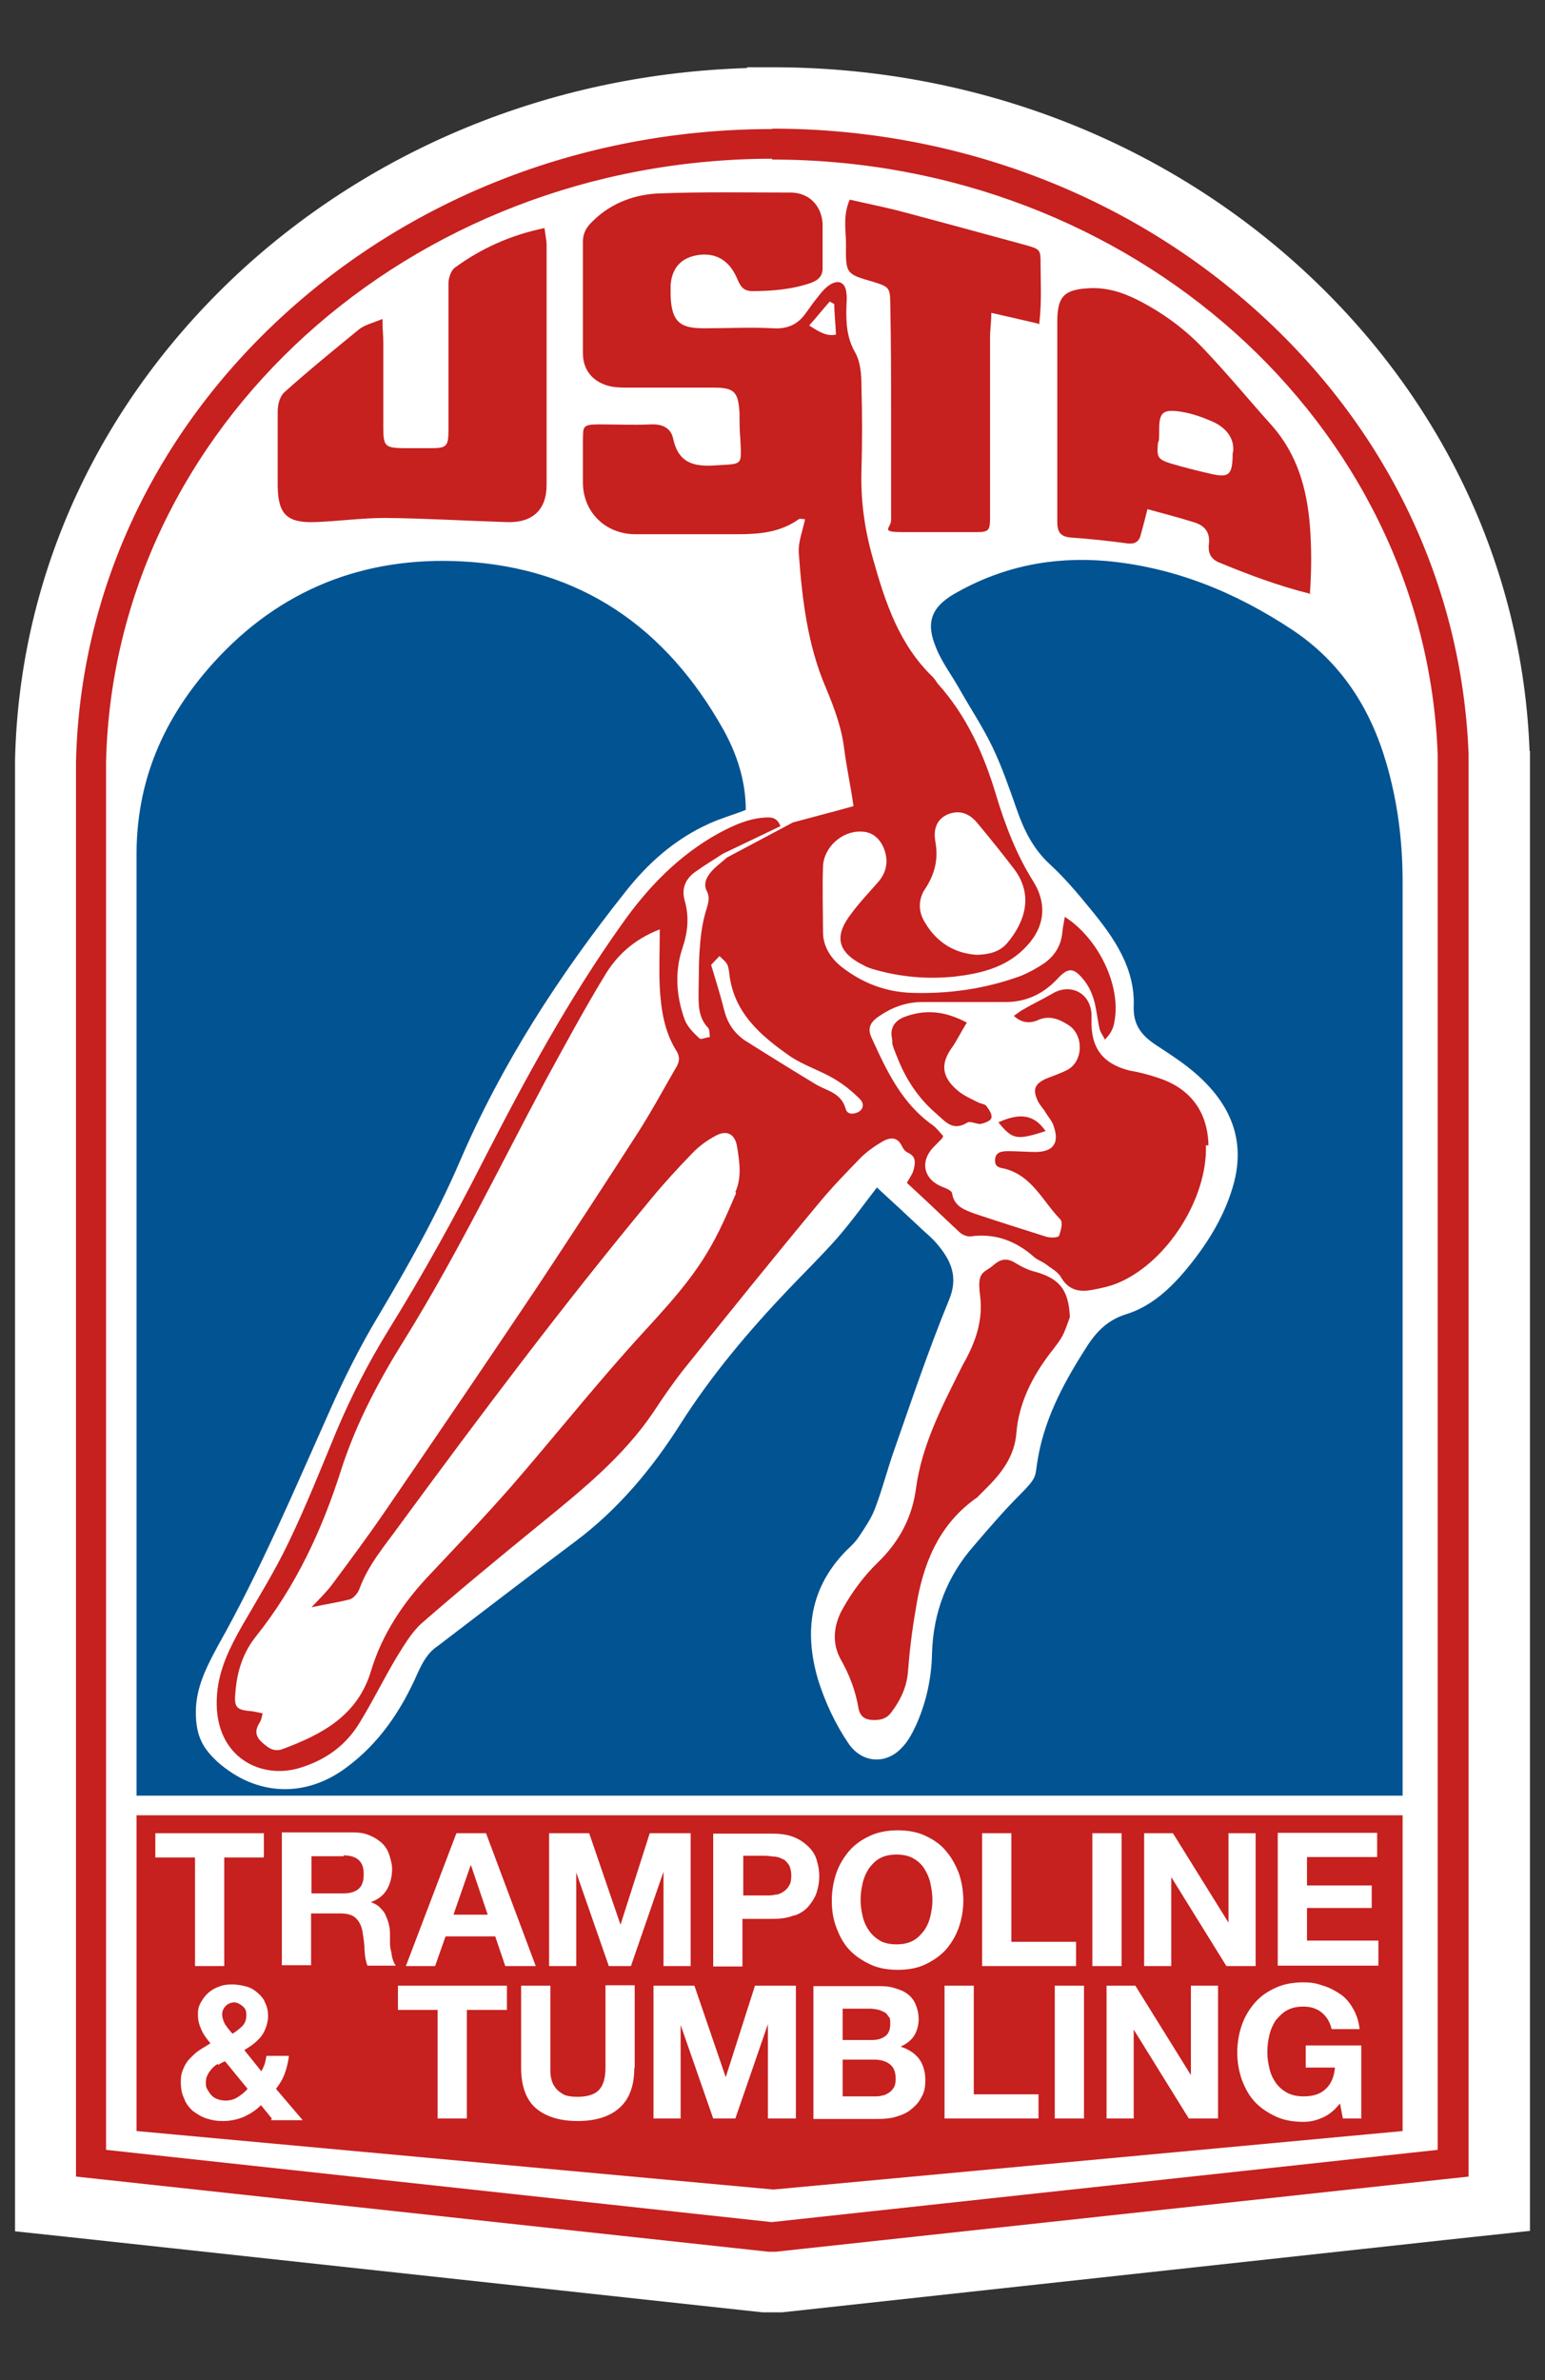 <?xml version="1.0" encoding="UTF-8"?>
<svg id="Layer_1" data-name="Layer 1" xmlns="http://www.w3.org/2000/svg" version="1.1" viewBox="0 0 370 569.8">
  <rect x="0" y="0" width="370" height="569.8" fill="#333333" stroke="none"/>
  <defs>
    <style>
      .cls-1 {
        fill: #025392;
      }

      .cls-1, .cls-2, .cls-3 {
        stroke-width: 0px;
      }

      .cls-2 {
        fill: #c6201f;
      }

      .cls-3 {
        fill: #fff;
      }
    </style>
  </defs>
  <path class="cls-3" d="M366.3,179.7c-1.7-44.4-21.5-85.7-55.8-116.5-33.9-30.4-78.4-47.1-125.5-47.1h-6l-.2.2c-45.2,1.4-87.6,18.2-120.2,47.7C24.1,95.4,4.6,137.2,3.6,182v352.2l13.1,1.4,6.5.7,159.4,17.3h4.7l159.5-17.4,6.5-.7,13.1-1.4V180.5h0v-.7h-.1Z"/>
  <path class="cls-2" d="M184.9,38.2c86.2,0,156.4,63.2,159.4,142.4v334.1l-159.5,17.3-159.4-17.3V182.5c1.8-80.1,72.5-144.4,159.5-144.5M184.9,30.9h0c-43.9,0-85.2,15.7-116.5,44.1-31.4,28.5-49.3,66.7-50.2,107.5h0v338.6l6.5.7,159.4,17.3h1.6l159.5-17.3,6.5-.7V180.5h0c-1.6-40.6-19.6-78.2-51-106.3-31.2-28-72.4-43.4-115.7-43.4h-.1Z"/>
  <g>
    <path class="cls-2" d="M52.2,494.1c-.6.3-1,.7-1.5,1.2-.4.5-.8,1-1,1.5-.3.5-.4,1.2-.4,1.8s0,1.1.4,1.7c.3.5.6,1,1,1.4s.9.7,1.5.9c.6.2,1.2.3,1.8.3,1.2,0,2.1-.3,2.9-.8s1.7-1.2,2.4-2l-5.4-6.6c-.6.2-1.1.5-1.7.9h0v-.3Z"/>
    <polygon class="cls-2" points="112.8 446.6 112.7 446.6 108.6 458.4 116.8 458.4 112.8 446.6"/>
    <path class="cls-2" d="M212,487.5c.8-.6,1.2-1.6,1.2-2.9s0-1.4-.4-1.8c-.3-.5-.6-.9-1.1-1.1s-1-.5-1.6-.6-1.2-.2-1.8-.2h-6.5v7.5h7.1c1.3,0,2.2-.3,3.1-.9h0Z"/>
    <path class="cls-2" d="M209.4,493.1h-7.6v8.8h7.5c.7,0,1.4,0,1.9-.2.6,0,1.2-.4,1.7-.7.5-.3.9-.8,1.2-1.3s.4-1.3.4-2c0-1.7-.5-2.8-1.4-3.5s-2.1-1.1-3.7-1.1h0Z"/>
    <path class="cls-2" d="M82.3,444.4h-7.7v8.9h7.7c1.6,0,2.8-.4,3.6-1.1.8-.7,1.2-1.8,1.2-3.5s-.4-2.6-1.2-3.4c-.8-.7-2-1.1-3.6-1.1h0v.2Z"/>
    <path class="cls-2" d="M55.7,486.9c.9-.6,1.7-1.2,2.3-1.8.7-.7,1-1.6,1-2.7s-.3-1.6-.9-2.1-1.3-.9-2-.9-1.5.3-2,.8-.9,1.2-.9,2,.3,1.8.8,2.6c.5.7,1.1,1.5,1.7,2.1h0Z"/>
    <path class="cls-2" d="M187.6,445.2c-.6-.4-1.3-.6-1.9-.7-.8,0-1.6-.2-2.3-.2h-5.4v9.5h5.4c.8,0,1.6,0,2.3-.2.8,0,1.4-.4,1.9-.7.6-.4,1-.8,1.4-1.5.4-.6.5-1.5.5-2.4s-.2-1.8-.5-2.4c-.4-.6-.8-1.1-1.4-1.5h0Z"/>
    <path class="cls-2" d="M208.1,462.2c.7,1,1.6,1.8,2.6,2.4s2.4.9,4,.9,2.9-.3,4-.9,1.9-1.5,2.6-2.4c.7-1,1.2-2.1,1.5-3.4s.5-2.5.5-3.9-.2-2.7-.5-4.1c-.3-1.3-.8-2.4-1.5-3.5s-1.6-1.8-2.6-2.4c-1.1-.6-2.4-.9-4-.9s-2.9.3-4,.9-1.9,1.5-2.6,2.4c-.7,1.1-1.2,2.2-1.5,3.5s-.5,2.6-.5,4.1.2,2.6.5,3.9.8,2.4,1.5,3.4h0Z"/>
    <path class="cls-2" d="M32.7,434.6v75.6l152.5,14,150.7-14v-75.6H32.7ZM235.2,438.9h7v26h15.5v5.8h-22.5v-31.8ZM200.3,448.4c.7-2,1.8-3.8,3.1-5.3s3-2.7,5-3.6c1.9-.9,4.2-1.3,6.6-1.3s4.7.4,6.6,1.3c1.9.9,3.6,2,4.9,3.6,1.4,1.6,2.3,3.3,3.1,5.3.7,2,1.1,4.3,1.1,6.6s-.4,4.5-1.1,6.5-1.8,3.8-3.1,5.3c-1.4,1.5-3,2.6-4.9,3.5s-4.1,1.3-6.6,1.3-4.7-.4-6.6-1.3-3.6-2-5-3.5-2.3-3.2-3.1-5.3-1.1-4.2-1.1-6.5.4-4.6,1.1-6.6h0ZM131.3,438.9h9.8l7.5,21.9h0l7-21.9h9.8v31.8h-6.5v-22.6h0l-7.8,22.6h-5.3l-7.8-22.4h0v22.4h-6.5v-31.8h-.2ZM109.2,438.9h7.2l11.9,31.8h-7.3l-2.4-7.1h-11.9l-2.5,7.1h-7l12.1-31.8h-.1ZM37.1,438.9h26.1v5.8h-9.5v26h-7v-26h-9.5v-5.8h0ZM65.1,507.2l-2.6-3.2c-1.3,1.3-2.6,2.1-4.1,2.8-1.5.6-3.1,1-4.9,1s-2.7-.2-4-.6-2.3-1.1-3.3-1.8c-.9-.8-1.7-1.8-2.1-3-.6-1.2-.8-2.5-.8-4s.2-2.1.6-3.1.9-1.8,1.6-2.5,1.5-1.5,2.3-2,1.8-1.1,2.6-1.6c-.9-1.1-1.6-2-2.1-3.1s-.9-2.2-.9-3.7.2-2.1.7-3,1.1-1.7,1.8-2.3c.8-.7,1.7-1.2,2.6-1.5,1-.4,2-.5,3.1-.5s2.3.2,3.4.5,1.9.8,2.7,1.5,1.5,1.5,1.8,2.4c.5,1,.7,2,.7,3.3s-.6,3.4-1.7,4.8c-1.1,1.3-2.4,2.3-4,3.2l4.1,5.1c.3-.6.6-1.2.8-1.8.2-.7.3-1.3.4-1.9h5.4c-.2,1.5-.5,2.8-1,4.2s-1.2,2.5-2.1,3.7l6.4,7.5h-7.8.2l.2-.4ZM88,470.6c-.4-1-.6-2.2-.7-3.6,0-1.4-.2-2.7-.4-4-.2-1.7-.8-2.9-1.6-3.7-.8-.8-2-1.2-3.8-1.2h-7v12.4h-7v-31.8h17.1c1.5,0,2.7.2,3.9.7s2.1,1.1,2.9,1.8,1.5,1.8,1.8,2.8.7,2.2.7,3.4c0,1.8-.4,3.5-1.2,4.9s-2,2.4-3.9,3.1h0c.9.3,1.6.7,2.1,1.2s1.1,1.1,1.4,1.8.6,1.4.8,2.2c.2.8.3,1.6.3,2.4v1.8c0,.7,0,1.4.2,2.1s.2,1.4.4,2c.2.7.4,1.2.8,1.7h-7,.2ZM121.3,481.2h-9.5v26h-7v-26h-9.5v-5.8h26.1v5.8h-.1ZM151.9,495.1c0,4.3-1.2,7.5-3.6,9.6-2.4,2.1-5.7,3.1-10,3.1s-7.7-1.1-10-3.1-3.5-5.3-3.5-9.6v-19.7h7v19.7c0,.9,0,1.8.2,2.5.2.9.5,1.6,1,2.2.5.7,1.2,1.2,1.9,1.6s1.9.6,3.4.6c2.5,0,4.2-.6,5.2-1.7s1.5-2.8,1.5-5.3v-19.7h7v19.7h0ZM190.4,507.2h-6.5v-22.6h0l-7.8,22.6h-5.3l-7.8-22.4h0v22.4h-6.5v-31.8h9.8l7.5,21.9h0l7-21.9h9.8v31.8h-.2ZM190.3,458.5c-1.4.6-3.1.9-5.1.9h-7.4v11.4h-7v-31.8h14.4c1.9,0,3.7.3,5.1.9s2.5,1.4,3.4,2.3,1.6,2,1.9,3.2c.4,1.3.6,2.5.6,3.8s-.2,2.5-.6,3.8c-.4,1.3-1.1,2.3-1.9,3.3s-2,1.8-3.4,2.3h0ZM220.6,502.2c-.6,1.2-1.5,2.1-2.5,2.9s-2.2,1.3-3.6,1.7-2.7.5-4.2.5h-15.5v-31.8h15c1.6,0,2.9,0,4.2.4s2.3.7,3.2,1.4c.9.6,1.6,1.5,2,2.4s.8,2.2.8,3.7-.4,2.9-1.1,4c-.7,1.1-1.8,1.9-3.2,2.6,1.9.6,3.4,1.6,4.4,2.9,1,1.4,1.5,3.1,1.5,5.1s-.3,3-1,4.2h0ZM248.7,507.2h-22.5v-31.8h7v26h15.5v5.8ZM259.6,507.2h-7v-31.8h7v31.8ZM261.6,438.9h7v31.8h-7v-31.8ZM291.7,507.2h-7l-13.2-21.3h0v21.3h-6.5v-31.8h6.9l13.3,21.4h0v-21.4h6.5v31.8h0ZM280.5,449.4h0v21.3h-6.5v-31.8h6.9l13.3,21.4h0v-21.4h6.5v31.8h-7l-13.2-21.3h0ZM326.1,507.2h-4.5l-.7-3.6c-1.3,1.6-2.6,2.7-4.2,3.4-1.6.7-3,1-4.6,1-2.4,0-4.7-.4-6.6-1.3s-3.6-2-5-3.5-2.3-3.2-3.1-5.3c-.7-2-1.1-4.2-1.1-6.5s.4-4.6,1.1-6.6,1.8-3.8,3.1-5.3c1.4-1.6,3-2.7,5-3.6,1.9-.9,4.2-1.3,6.6-1.3s3.2.3,4.8.8,2.9,1.2,4.2,2.1,2.2,2.1,3,3.5,1.3,3,1.5,4.8h-6.7c-.4-1.8-1.3-3.1-2.4-4s-2.6-1.4-4.3-1.4-2.9.3-4,.9-1.9,1.5-2.7,2.4c-.7,1.1-1.2,2.2-1.5,3.5s-.5,2.6-.5,4.1.2,2.6.5,3.9.8,2.4,1.5,3.4,1.6,1.8,2.7,2.4,2.4.9,4,.9c2.3,0,4.1-.6,5.3-1.8,1.3-1.2,2-2.9,2.2-5.1h-7v-5.3h13.3v17.2h0v.3ZM330.1,470.6h-24.1v-31.8h23.8v5.8h-16.8v6.8h15.5v5.4h-15.5v7.8h17.1v5.8h0v.2Z"/>
  </g>
  <g>
    <path class="cls-1" d="M32.7,430v-224.6c-.2-18.4,6.5-33.5,18.4-46.7,15.9-17.6,36.1-25.5,59.5-24.3,28.5,1.5,49,15.9,62.7,40.4,3.2,5.8,5.3,12.2,5.3,19.1-3,1.2-6,2-8.8,3.3-8.2,3.7-14.7,9.5-20.1,16.4-15.8,19.9-29.5,41-39.6,64.5-5.6,13-12.5,25.2-19.7,37.3-4.3,7.2-8.1,14.8-11.5,22.5-8.5,19-16.5,38-26.7,56.1-2.7,5-5.3,10-5.3,15.9s1.8,8.8,5.3,12c9.2,8.1,20.9,8.6,30.7,1.3,7.9-5.8,13.2-13.7,17.1-22.6,1.2-2.6,2.4-4.9,4.8-6.5,11-8.4,21.8-16.7,32.9-25,10.3-7.7,18.4-17.4,25.2-28.1,7.5-11.8,16.3-22.2,25.8-32.2,3.9-4.1,8-8.1,11.8-12.4,3.4-3.9,6.4-8.1,9.5-12.1,3.6,3.3,7.3,6.7,10.9,10.1,1.2,1.1,2.4,2.1,3.5,3.4,3.4,4,5.2,8,2.8,13.6-4.8,11.7-8.8,23.6-13,35.6-1.7,4.8-2.9,9.6-4.7,14.3-.9,2.3-2.4,4.5-3.8,6.6-.8,1.2-1.8,2.2-2.9,3.2-8.8,8.9-10.3,19.4-6.9,31,1.7,5.4,4.1,10.6,7.3,15.3,3.1,4.6,8.8,5.2,12.7,1.1,1.5-1.5,2.5-3.4,3.4-5.3,2.5-5.5,3.8-11.4,3.9-17.4.3-9.8,3.6-18.4,10-25.7,3.6-4.2,7.2-8.4,11.1-12.3s3.6-4.3,4-7c1.4-10.2,6-19,11.4-27.5,2.5-4.1,5.2-7.1,9.8-8.6,6-1.8,10.6-6,14.6-10.8,4.8-5.8,8.8-12.1,11-19.3,3.4-10.9,0-19.7-8.2-27.1-3.1-2.8-6.7-5.1-10.2-7.4-3.3-2.2-5.3-4.7-5.2-9,.4-9.3-4.7-16.6-10.3-23.4-3.1-3.8-6.2-7.5-9.8-10.8-4-3.7-6.2-8.2-7.9-13.1-1.8-5.1-3.5-10.1-5.8-14.9-2.3-4.8-5.3-9.3-7.9-13.9-1.9-3.4-4.3-6.5-5.7-10.1-2.4-5.8-1.1-9.5,4.4-12.7,11.3-6.5,23.3-9,36.4-7.9,16.4,1.5,31,7.5,44.6,16.5,11.7,7.8,18.7,18.8,22.5,31.9,2.7,9.2,3.9,18.7,3.9,28.3v218.9H32.7Z"/>
    <path class="cls-2" d="M289.4,274.1c-.2-7.9-4.3-13.5-11.9-16-2.3-.8-4.7-1.4-7-1.8-6.4-1.6-9.3-5.4-9.1-12.1v-1c0-5.3-4.9-8-9.4-5.3-2.2,1.3-4.6,2.4-6.8,3.7-.8.4-1.5,1-2.4,1.6,1.9,1.8,3.9,1.8,5.6,1.1,2.7-1.3,5.1-.4,7.3,1,3.9,2.3,3.8,8.7,0,10.8-1.7.9-3.6,1.5-5.3,2.2-2.5,1.2-3.1,2.4-2,5,.5,1.2,1.5,2.1,2.1,3.2.7,1.1,1.6,2.1,1.9,3.3,1.3,3.9-.2,5.9-4.2,6-2.2,0-4.6-.2-6.8-.2s-3.1.6-3.1,2.3,1.5,1.7,2.3,1.9c6.6,1.7,9.1,7.8,13.3,12.1.7.7.2,2.7-.3,4-.2.4-2,.5-3,.2-5.7-1.8-11.4-3.6-17.1-5.5-2.4-.9-5-1.7-5.5-4.9,0-.6-1.4-1.2-2.2-1.5-4.7-1.8-5.6-6.2-2.1-9.7s1.4-1.6,2.2-2.5c-1-1.1-1.7-2-2.5-2.6-7.4-5.2-11-12.9-14.6-20.8-1.1-2.2-.5-3.7,1.3-5,3.2-2.3,6.7-3.7,10.8-3.7h19.9c4.8,0,8.8-1.8,12.2-5.3,2.8-3.1,4.1-3.1,6.7.2,1.1,1.4,1.8,3,2.3,4.7.6,2.1.8,4.5,1.3,6.7.2,1,.9,1.8,1.3,2.7,1.5-1.5,2.1-2.9,2.3-4.4,1.6-8.5-3.8-19.8-11.9-25-.2,1.4-.5,2.5-.6,3.8-.3,3.1-1.8,5.5-4.3,7.3-1.8,1.2-3.6,2.2-5.5,3-8.5,3.1-17.2,4.4-26.3,4.1-6.1-.2-11.7-2.3-16.6-6.1-2.6-2-4.5-4.8-4.6-8.2,0-5.3-.2-10.7,0-16,.2-4.6,4.6-8.5,9.1-8.3,2.3,0,4,1.2,5.1,3.2,1.6,3.2,1.3,6.3-1.1,9-2.1,2.4-4.4,4.8-6.3,7.4-4.3,5.5-3.3,9.3,2.9,12.4.7.4,1.5.7,2.2.9,6.4,1.9,13,2.5,19.7,1.8,6-.7,11.9-2.1,16.4-6.5,5-4.8,5.9-10.5,2.4-16.2-4.1-6.5-6.8-13.6-9-20.9-2.9-9.7-7-18.8-13.9-26.5-.4-.5-.7-1.1-1.2-1.6-8.1-7.8-11.4-17.9-14.3-28.2-2-6.9-3-13.9-2.8-21.1.2-6.8.2-13.6,0-20.4,0-2.7-.2-5.7-1.5-8-2-3.5-2.2-7-2.1-10.8,0-1.2.2-2.2,0-3.4-.2-2.5-1.8-3.4-4-2-1.2.8-2.1,1.9-3,3.1-1.1,1.3-1.9,2.6-2.9,3.9-1.8,2.5-4.3,3.6-7.6,3.4-5.5-.3-11,0-16.5,0s-7.9-1.2-8.1-7.9v-2.4c.3-4.3,2.7-6.8,7-7.3,4-.4,7,1.4,8.8,5.4.8,1.8,1.3,3.2,3.6,3.3,4.9,0,9.7-.4,14.3-2,1.8-.7,2.7-1.7,2.7-3.5v-10.7c-.3-4.3-3.2-7.3-7.5-7.4-10.5,0-21-.2-31.5.2-5.8.2-11.5,2.2-15.9,6.5-1.5,1.4-2.5,2.8-2.5,5.1v26.7c0,4.2,2.6,7,6.6,7.9,1.4.3,2.9.3,4.4.3h20.4c4.9,0,5.8,1.1,6.1,6,0,2.1,0,4.2.2,6.3.3,6.5.6,5.9-5.7,6.3-5.3.4-9.1-.4-10.4-6.4-.5-2.4-2.4-3.5-5.2-3.4-4.2.2-8.5,0-12.6,0s-3.7.7-3.8,3.7v10.2c0,7.1,5.4,12.4,12.6,12.4h24.3c5.3,0,10.3-.4,14.8-3.6.3-.2.8,0,1.5,0-.6,2.9-1.7,5.5-1.5,8.2.8,11,2.1,22,6.5,32.2,2,4.8,3.8,9.6,4.4,14.8.6,4.6,1.6,9.1,2.2,13.5-5,1.4-9.7,2.6-14.5,3.9h0l-15.8,8.4c-1.2,1.1-2.4,1.9-3.5,3.1-1.3,1.4-2.2,3-1.4,4.8,1,1.8.3,3.3-.2,5.1-.8,2.7-1.2,5.6-1.4,8.6-.3,3.4-.2,6.8-.3,10.2,0,3.2-.2,6.4,2.3,9,.4.5.3,1.5.4,2.2-.9,0-2.1.7-2.5.3-1.4-1.3-2.8-2.7-3.5-4.4-2-5.5-2.5-11.4-.6-17.1,1.3-3.8,1.7-7.5.6-11.4-.9-3,.2-5.4,2.7-7.1,2.1-1.5,4.3-2.8,6.4-4.2l13.8-6.6h0c-.5-1.4-1.4-2.1-2.8-2.1-4.3,0-8.3,1.8-12,3.8-9.6,5.3-17,13-23.2,21.8-12.6,17.7-23,36.8-32.9,56.1-7.1,14-14.7,27.7-23,41.1-4.8,7.8-8.9,15.8-12.4,24.1-3.7,8.9-7.3,18-11.5,26.7-3.3,6.9-7.3,13.3-11.1,19.9-2.9,5.1-5.5,10.3-6,16.2-1.3,14.7,9.8,20.6,19.3,18,6.3-1.8,11.2-5.2,14.6-10.6,3.3-5.3,6.1-11.1,9.3-16.4,1.7-2.7,3.4-5.6,5.7-7.7,9.4-8.2,19-16.1,28.7-24,9.8-8,19.6-15.9,26.8-26.5,2.3-3.5,4.7-7,7.3-10.3,10.6-13.2,21.3-26.5,32.2-39.6,3.2-3.9,6.7-7.5,10.2-11.1,1.6-1.6,3.5-2.9,5.4-4,1.7-.9,3.4-1.1,4.5,1.2.3.6.7,1.2,1.3,1.5,2.3,1,1.9,2.7,1.4,4.5-.4,1.1-1.1,1.9-1.5,2.8,4.6,4.2,8.6,8.1,12.7,11.9.7.6,1.8,1,2.6.9,5.8-.8,10.8,1.1,15.1,4.9.9.8,2,1.1,2.9,1.8,1.3,1,2.9,1.8,3.6,3.1,1.8,3.1,4.4,3.6,7.5,3,2.2-.4,4.5-.9,6.5-1.8,11.6-5.1,21.1-20.2,20.7-32.8h.6ZM221.5,212.9c2.3-3.5,3.3-7.1,2.5-11.4-.6-3.5.7-5.5,2.9-6.5,2.6-1.1,5.1-.5,7.2,2.1,3,3.6,5.9,7.2,8.8,11,4.7,6.3,2.5,12.7-1.7,17.7-1.8,2.1-4.3,2.7-7.2,2.8-5.3-.3-9.6-2.9-12.4-7.6-1.7-2.6-1.8-5.6,0-8.3h0v.2ZM193.8,77.9c1.8-2,3.3-3.9,4.9-5.7.4.2.7.4,1.1.6,0,2.3.3,4.7.4,7.3-2.1.5-4-.6-6.3-2.1h0ZM176.3,285.6c-2.1,4.9-4.2,9.8-7,14.4-5.3,8.8-12.6,15.9-19.4,23.6-9.3,10.5-18.2,21.6-27.4,32.2-6.3,7.2-12.9,14.1-19.4,21-6.5,6.8-11.6,14.4-14.3,23.4-3.2,10.5-11.6,15-21,18.5-2.2.9-3.7-.3-5.2-1.7-1.7-1.6-1.4-3.1-.3-4.8.3-.5.4-1.2.6-2-1-.2-1.8-.4-2.5-.5-3.9-.3-4.4-.9-4-4.8.4-4.8,1.8-9.2,4.8-13,9.6-12,15.9-25.5,20.5-40,3.6-11.2,9.1-21.5,15.3-31.4,12.4-20,22.6-41.1,33.7-61.9,4.6-8.4,9.1-16.8,14.1-25,2.8-4.7,6.8-8.6,13.2-11.1,0,5.3-.2,9.5,0,13.9.3,5.3,1.1,10.6,4,15.2,1.1,1.8.5,3.1-.4,4.5-3,5.2-5.8,10.4-9.1,15.5-7.9,12.3-15.9,24.5-23.9,36.6-12,17.9-24.1,35.7-36.3,53.5-4.1,6-8.5,11.9-12.8,17.7-1.3,1.7-2.7,3.1-4.9,5.4,3.7-.8,6.5-1.2,9.2-1.9.9-.3,1.8-1.4,2.2-2.3,2.1-5.9,6.2-10.6,9.8-15.6,19.4-26.4,39-52.5,59.9-77.7,3.2-3.9,6.6-7.6,10.1-11.2,1.7-1.8,3.7-3.2,5.8-4.3,2.6-1.3,4.4-.2,4.9,2.6.6,3.7,1.2,7.5-.4,11h0l.2.2ZM205.8,266.1c-1.2.7-2.9.9-3.3-.7-1-3.6-4.2-4.2-6.8-5.6-5.8-3.5-11.6-7.1-17.3-10.7-2.5-1.7-4.1-4-4.9-7-.9-3.6-2-7.1-3.2-11.1.7-.7,1.4-1.5,2-2.1.6.6,1.4,1.2,1.8,1.9.3.5.4,1.3.5,1.8.9,9.8,7.6,15.4,14.8,20.4,3.2,2.1,7,3.3,10.4,5.3,2.2,1.3,4.2,2.9,6,4.7,1.1,1,1.2,2.4-.3,3.3h0l.2-.2h.1Z"/>
    <path class="cls-2" d="M91.6,76.5c0,2.4.2,4,.2,5.5v20.4c0,4.4.4,4.8,4.7,4.9h6.8c3.7,0,4.1-.5,4.1-4.4v-35c0-1.4.6-3.1,1.5-3.8,6.3-4.6,13.3-7.8,21.5-9.5.2,1.7.5,2.9.5,4.1v57.4c0,6-3.4,9.1-9.5,8.9-9.7-.3-19.4-.9-29.1-1-5.6,0-11.3.8-16.9,1-6.6.2-8.8-1.8-8.9-8.6v-18c0-1.5.5-3.4,1.5-4.4,5.8-5.2,11.8-10.1,17.8-15,1.4-1.2,3.3-1.6,5.7-2.6h.3-.2Z"/>
    <path class="cls-2" d="M313.9,142.2c-8-2-15.1-4.7-22.1-7.6-2-.9-2.5-2.4-2.3-4.3.4-3-1.2-4.6-3.7-5.3-3.5-1.1-7-2-11-3.1-.6,2.4-1.1,4.3-1.6,6.1-.4,1.7-1.4,2.3-3.2,2.1-4.5-.6-9-1.1-13.5-1.4-2.5-.2-3.3-1.3-3.3-3.7v-48c0-6.1,1.7-7.7,7.7-8,4.2-.2,8,1,11.7,2.9,6.1,3.1,11.6,7.2,16.2,12.2,5.4,5.7,10.5,11.9,15.8,17.8,6.1,6.9,8.4,15.2,9.1,24,.4,5.3.4,10.6,0,16.2h.2,0ZM295.3,108.3c.4-3.3-1.6-5.9-5-7.4-2.3-1-4.8-1.9-7.3-2.3-4.4-.7-5.4,0-5.4,4.2s-.2,2.2-.3,3.4c-.3,3.3,0,3.8,3.2,4.8,3.1.9,6.2,1.7,9.3,2.4,4.6,1.1,5.4.3,5.4-5h0Z"/>
    <path class="cls-2" d="M248.7,77.5c-3.9-.9-7.3-1.7-11.3-2.6,0,2.3-.3,4.1-.3,5.7v43.3c0,3.1-.3,3.5-3.3,3.5h-17.5c-5.8,0-2.9-.9-2.9-2.9v-24.3c0-9.2,0-18.5-.2-27.7,0-3.7-.5-3.9-4-5-6.6-1.9-6.7-1.9-6.6-9.1,0-3.3-.8-6.7.9-10.6,4.3,1,8.5,1.8,12.6,2.9,9.8,2.6,19.7,5.3,29.6,8,3.5,1,3.5,1.1,3.5,4.7s.3,8.9-.3,13.9h0v.3h-.2Z"/>
    <path class="cls-2" d="M256.2,315.4c-.4,1-.9,2.7-1.7,4.3-.8,1.5-1.8,2.7-2.8,4-4.4,5.7-7.7,12.1-8.3,19.4-.4,5.3-3.3,9.3-6.9,12.9s-2,2.1-3.2,3c-8.8,6.5-12.4,15.9-14,26.3-.9,5.1-1.5,10.2-1.9,15.4-.4,3.5-1.8,6.4-3.9,9.2-1.1,1.5-2.4,1.9-4.2,1.9s-3.3-.6-3.7-2.8c-.7-4.2-2.2-8.1-4.3-11.8-2.2-4-1.6-8.4.6-12.2,2.2-3.9,5-7.7,8.2-10.8,5.3-5.1,8.4-11,9.3-18.1,1.4-10,5.9-18.8,10.3-27.6.3-.6.6-1.2.9-1.8,3-5.2,4.9-10.6,4.1-16.6s1.1-5.3,3.2-7.2c1.7-1.5,3.3-1.8,5.3-.5,1.5.9,3.1,1.7,4.8,2.1,5.6,1.6,7.9,4.2,8.2,10.6h0v.2h0Z"/>
    <path class="cls-2" d="M231.5,244.9c-1.4,2.2-2.4,4.4-3.8,6.3-2.7,4-1.8,7.1,1.9,10.1,1.4,1.1,3,1.8,4.6,2.6.7.4,1.8.4,2.1,1,.6.8,1.4,2,1.1,2.8-.2.7-1.7,1.2-2.6,1.4-1.1,0-2.5-.8-3.2-.3-3.5,2.1-5.2-.3-7.4-2.2-4.2-3.6-7.1-8-9.1-12.9s-1.2-3.4-1.5-5.2c-.5-2.4.7-4.1,2.9-5,5-1.9,9.7-1.5,15,1.3h0Z"/>
    <path class="cls-2" d="M239.1,268.7c5.3-2.4,8.6-1.8,11.3,2.1-6.9,2.2-7.9,2.1-11.3-2.1Z"/>
  </g>
</svg>